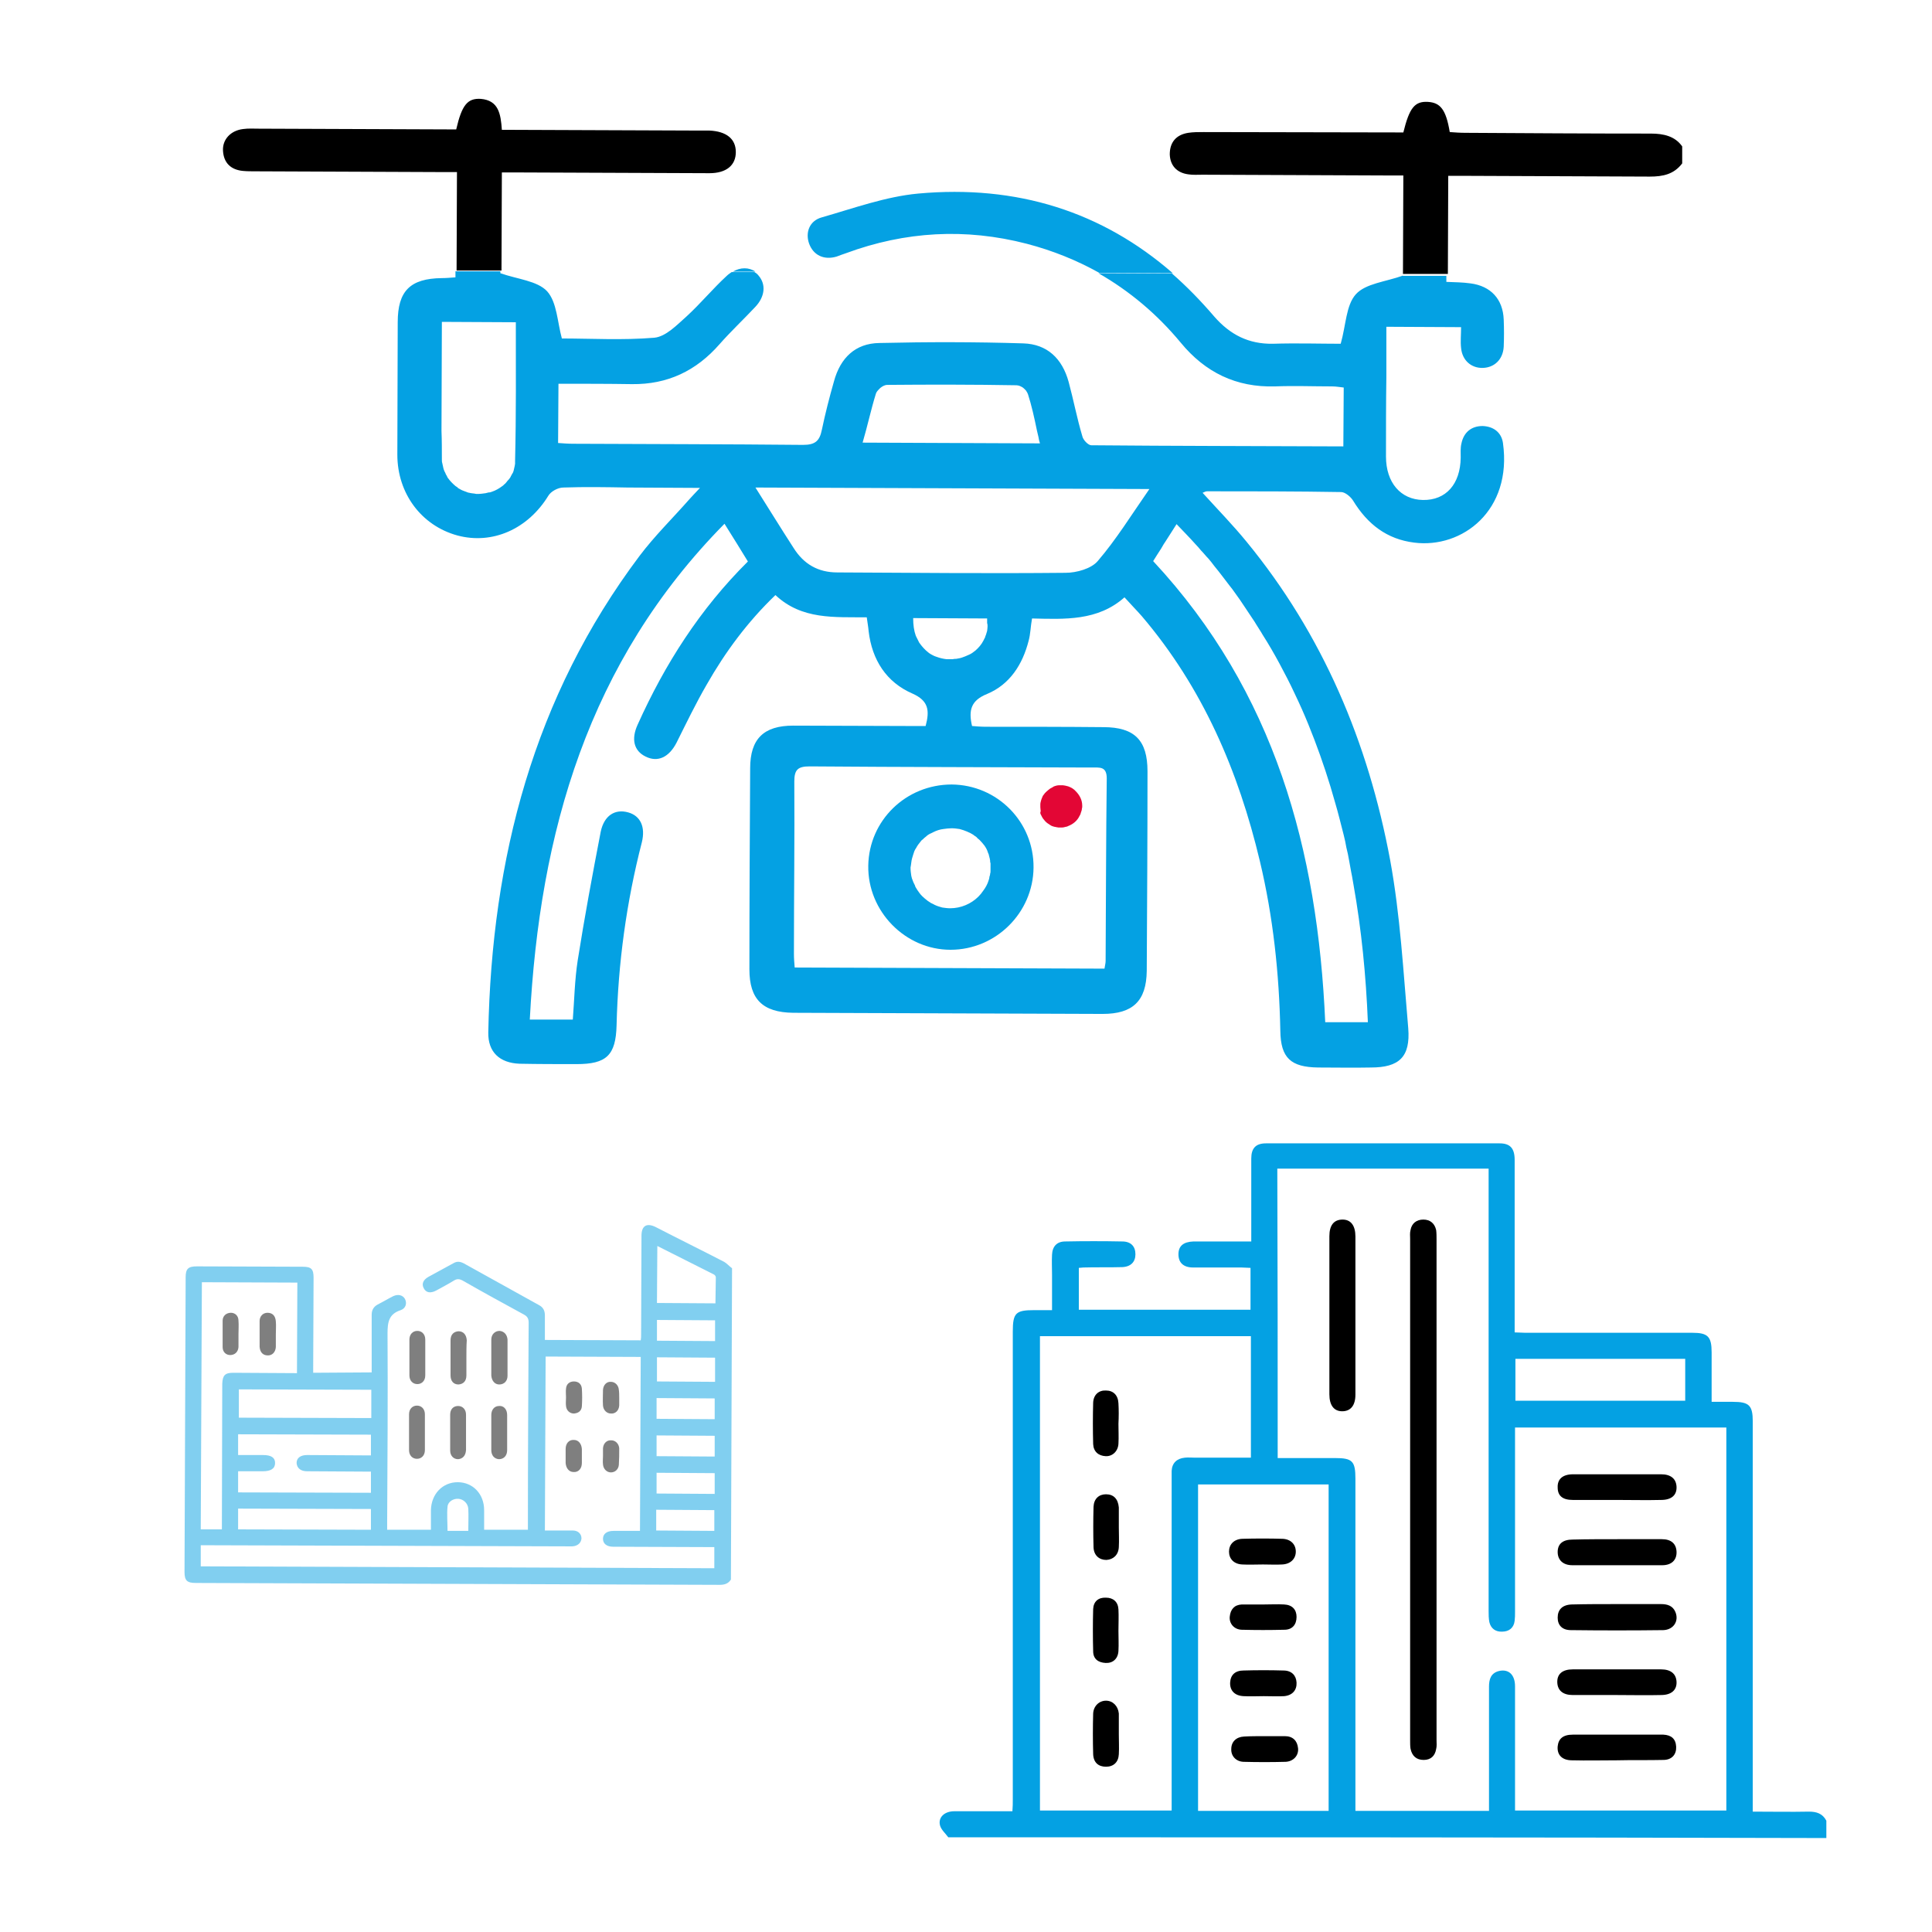 <?xml version="1.0" encoding="utf-8"?>
<!-- Generator: Adobe Illustrator 26.5.2, SVG Export Plug-In . SVG Version: 6.00 Build 0)  -->
<svg version="1.1" id="Vrstva_1" xmlns="http://www.w3.org/2000/svg" xmlns:xlink="http://www.w3.org/1999/xlink" x="0px" y="0px"
	 viewBox="0 0 512 512" style="enable-background:new 0 0 512 512;" xml:space="preserve">
<style type="text/css">
	.st0{fill:none;}
	.st1{fill:#04A1E3;}
	.st2{fill:#E30635;}
	.st3{opacity:0.5;fill:#04A1E3;}
	.st4{opacity:0.5;}
</style>
<g>
	<g>
		<path class="st0" d="M275.4,116l-0.4-1.7c-0.8-3.3-1.5-6.6-2.4-9.7c0-0.1-0.1-0.3-0.2-0.4c0,0,0,0,0,0c-0.1-0.2-0.2-0.3-0.3-0.5
			c0,0,0,0,0,0c0,0-0.1-0.1-0.1-0.1c-0.1-0.1-0.1-0.2-0.2-0.2c0-0.1-0.1-0.1-0.1-0.1c-0.2-0.2-0.4-0.3-0.6-0.5
			c-0.2-0.1-0.4-0.3-0.6-0.3c-0.3-0.2-0.6-0.2-0.9-0.2l0,0c-11.4-0.2-22.9-0.3-34.3-0.1c-0.6,0-1.2,0.3-1.8,0.8
			c-0.2,0.1-0.3,0.2-0.4,0.4c-0.4,0.4-0.7,0.8-0.8,1.2c-1.3,4.2-2.2,8.5-3.3,13.1l47,0.2C275.6,117.1,275.5,116.6,275.4,116z"/>
		<path class="st0" d="M117.1,85.2c0,9.8-0.2,19.4-0.1,28.9c0,2.5,0,5,0.1,7.5c0,0.3,0,0.6,0.1,1c0,0.3,0.1,0.6,0.2,0.9
			c0.1,0.6,0.3,1.2,0.6,1.7c0.1,0.3,0.3,0.6,0.4,0.8c0.1,0.2,0.3,0.5,0.4,0.7c0.5,0.8,1.2,1.4,1.9,2c0.2,0.2,0.4,0.3,0.6,0.4
			c0.1,0.1,0.1,0.1,0.2,0.2c0.2,0.2,0.5,0.3,0.7,0.4c0.2,0.1,0.5,0.3,0.7,0.3c0.3,0.1,0.5,0.2,0.8,0.3c0.2,0.1,0.4,0.1,0.7,0.2
			c0.2,0.1,0.4,0.1,0.5,0.1c0.3,0.1,0.5,0.1,0.8,0.1c0.3,0,0.6,0.1,0.9,0.1c0.7,0,1.4-0.1,2.1-0.2c0.3,0,0.5-0.1,0.8-0.2
			c0,0,0,0,0.1,0c0.3-0.1,0.5-0.1,0.8-0.2c0.9-0.3,1.8-0.8,2.6-1.4c0.2-0.1,0.3-0.2,0.5-0.4c0.1,0,0.1-0.1,0.2-0.2
			c0.2-0.1,0.4-0.3,0.5-0.5c0.2-0.2,0.4-0.4,0.6-0.7c0.2-0.2,0.3-0.5,0.5-0.7c0.2-0.3,0.3-0.5,0.4-0.8c0.2-0.3,0.3-0.5,0.4-0.8
			c0.2-0.4,0.3-0.9,0.3-1.3c0-0.2,0.1-0.4,0.1-0.6c0-0.3,0-0.5,0-0.8c0.3-12.2,0.2-24.4,0.2-36.9L117.1,85.2z"/>
		<path class="st0" d="M241.9,232.6c0,0.2,0.1,0.4,0.2,0.5c0.1,0.2,0.1,0.5,0.3,0.7c0.1,0.2,0.2,0.4,0.3,0.6
			c0.1,0.2,0.1,0.3,0.2,0.5c0.3,0.5,0.7,1.1,1,1.5c0.2,0.3,0.4,0.5,0.7,0.8c0.4,0.5,0.9,0.9,1.4,1.2c0.3,0.2,0.6,0.4,0.9,0.6
			c0.3,0.2,0.6,0.3,1,0.5c0.3,0.2,0.6,0.3,1,0.4c0.3,0.1,0.6,0.2,1,0.3c0.7,0.2,1.4,0.2,2.1,0.2c2.9,0.1,5.5-1.1,7.5-3.1
			c0.5-0.5,0.9-1,1.3-1.6c0.6-0.8,1-1.7,1.4-2.7c0.1-0.3,0.2-0.6,0.2-0.9c0.1-0.3,0.1-0.6,0.2-0.9c0-0.2,0.1-0.5,0.1-0.7
			c0-0.2,0-0.4,0-0.6c0-0.3,0-0.6,0-1c0-0.1,0-0.3,0-0.4c0-0.1,0-0.3-0.1-0.4c0-0.3-0.1-0.5-0.1-0.8c0,0,0,0,0-0.1
			c0-0.1,0-0.2-0.1-0.3c0-0.1-0.1-0.3-0.1-0.4c-0.1-0.3-0.2-0.6-0.3-0.9c-0.3-0.6-0.6-1.2-0.9-1.8l0,0c-0.4-0.5-0.8-1.1-1.3-1.5
			c-0.2-0.2-0.4-0.4-0.6-0.5c-0.1-0.1-0.3-0.3-0.4-0.4c-0.2-0.2-0.4-0.3-0.7-0.5c-0.2-0.2-0.5-0.3-0.7-0.4c-0.6-0.3-1.2-0.6-1.9-0.8
			c-0.3-0.1-0.7-0.2-1-0.3c-0.7-0.1-1.4-0.2-2.1-0.2c-0.8,0-1.5,0.1-2.2,0.2c-0.9,0.2-1.8,0.4-2.6,0.8c-0.2,0.1-0.4,0.2-0.6,0.3
			c-0.5,0.3-1,0.6-1.4,0.9c-0.3,0.2-0.5,0.4-0.8,0.7c-0.3,0.2-0.5,0.5-0.7,0.7c0,0,0,0,0,0c-0.4,0.5-0.8,1.1-1.1,1.6
			c-0.2,0.3-0.3,0.6-0.5,0.9c-0.1,0.3-0.3,0.6-0.3,0.9c-0.1,0.3-0.2,0.7-0.3,1c-0.2,0.7-0.2,1.4-0.2,2.1c0,0.7,0.1,1.5,0.2,2.2
			C241.7,232.1,241.8,232.3,241.9,232.6z"/>
		<path class="st0" d="M214.6,203.1c-3.1,0-4.1,0.8-4.1,4c0.1,15.2,0,30.5-0.1,45.7c0,1.2,0.1,2.4,0.2,3.6l82.1,0.3
			c0.1-0.8,0.3-1.4,0.3-2c0.1-16.1,0.1-32.2,0.3-48.4c0-3.2-1.8-2.9-3.9-2.9C264.5,203.3,239.6,203.3,214.6,203.1z M275.4,213.2
			c0-0.4,0.1-0.7,0.2-1.1c0.1-0.3,0.2-0.5,0.3-0.8c0.1-0.3,0.3-0.5,0.4-0.7c0.1-0.2,0.2-0.3,0.3-0.4c0.2-0.2,0.3-0.3,0.5-0.5
			c0.1-0.1,0.3-0.3,0.5-0.4c0.3-0.3,0.7-0.5,1.1-0.7c0.2-0.1,0.4-0.2,0.6-0.3c0.3-0.1,0.6-0.2,1-0.2c0.2,0,0.4,0,0.6,0c0,0,0,0,0,0
			c0.4,0,0.7,0,1.1,0.1c0.1,0,0.3,0.1,0.4,0.1c0.1,0,0.3,0.1,0.4,0.1c0.8,0.3,1.5,0.7,2,1.3c1,1,1.7,2.4,1.7,3.8l0,0.4
			c0,0.2,0,0.4-0.1,0.5c0,0.3-0.1,0.6-0.2,0.8c-0.1,0.3-0.2,0.7-0.4,1c-0.6,1.2-1.7,2.2-3,2.7c-0.2,0.1-0.4,0.1-0.6,0.2
			c-0.3,0.1-0.7,0.1-1.1,0.2c-0.3,0-0.6,0-0.9,0c-0.2,0-0.4,0-0.6-0.1c-0.2,0-0.4-0.1-0.5-0.1c-0.3-0.1-0.7-0.2-1-0.4
			c-0.3-0.2-0.6-0.4-0.9-0.6c-0.3-0.2-0.5-0.5-0.7-0.7c-0.2-0.2-0.4-0.5-0.6-0.8c-0.1-0.2-0.2-0.4-0.3-0.6c-0.1-0.3-0.3-0.7-0.3-1
			c-0.1-0.4-0.1-0.7-0.1-1.1C275.4,213.6,275.4,213.4,275.4,213.2z M273.9,229.9c-0.1,12-10,21.8-22,21.8c-12.1,0-22-10.1-21.8-22.3
			c0.2-12,10-21.6,22.2-21.5C264.4,208.1,274,217.8,273.9,229.9z"/>
		<path class="st0" d="M210.3,145.3c2.7,4.3,6.5,6.5,11.6,6.5c20.2,0.1,40.3,0.3,60.5,0.1c2.9,0,6.8-1.1,8.5-3.1
			c4.9-5.7,8.9-12.3,13.7-19.1l-104.4-0.4C203.8,135,207,140.1,210.3,145.3z"/>
		<path class="st0" d="M316.9,144.2c-1.6-1.8-3.2-3.6-5-5.3c-0.5,0.8-1,1.5-1.4,2.2c-0.6,0.9-1.1,1.7-1.6,2.5
			c-0.1,0.2-0.3,0.4-0.4,0.6c-0.2,0.4-0.5,0.8-0.7,1.2c-0.7,1.2-1.4,2.3-2.1,3.3c32.3,34.6,43.5,76.6,45.6,122.2l11.3,0
			c-0.6-12.4-1.8-24.6-3.8-36.4c-0.1-0.8-0.3-1.5-0.4-2.3c0-0.3-0.1-0.7-0.2-1c-0.2-1.1-0.4-2.2-0.6-3.3c-0.2-1.1-0.4-2.2-0.7-3.3
			c-0.2-1.1-0.5-2.2-0.7-3.3c-0.3-1.4-0.7-2.9-1.1-4.3c-0.7-2.9-1.5-5.7-2.4-8.5c-1.7-5.6-3.7-11.2-5.9-16.6
			c-1.1-2.7-2.3-5.4-3.6-8.1c-1.3-2.7-2.6-5.3-4-7.9c-1.4-2.6-2.9-5.2-4.5-7.7c-0.6-1-1.2-2-1.8-2.9c-0.1-0.2-0.2-0.3-0.3-0.5
			c-0.9-1.4-1.8-2.8-2.8-4.2c-0.8-1.2-1.7-2.4-2.5-3.6c-0.4-0.5-0.7-1-1.2-1.6c-1.3-1.8-2.7-3.6-4.2-5.4c-0.5-0.6-1-1.2-1.5-1.9
			c-0.6-0.8-1.3-1.5-1.9-2.3C317.9,145.3,317.4,144.7,316.9,144.2z"/>
		<path class="st0" d="M261.8,163.5l-19.6-0.1c0,1.7,0.2,3.3,0.7,4.7c0.2,0.7,0.5,1.3,0.9,1.8c0.6,1.1,1.4,2,2.4,2.6
			c0.1,0.1,0.3,0.2,0.4,0.3c0.3,0.2,0.7,0.4,1.1,0.6c0.3,0.1,0.5,0.2,0.8,0.3c0.8,0.3,1.7,0.5,2.6,0.6c0.5,0,1,0,1.6,0
			c0.3,0,0.6,0,0.9-0.1c0.6-0.1,1.2-0.2,1.7-0.4c0.3-0.1,0.5-0.2,0.8-0.3c0.3-0.1,0.6-0.3,0.9-0.4c0.3-0.1,0.6-0.3,0.9-0.5
			c0.3-0.2,0.5-0.4,0.8-0.6c0.9-0.7,1.6-1.6,2.1-2.6c0.1-0.2,0.2-0.4,0.3-0.6c0.1-0.2,0.2-0.3,0.2-0.5c0.1-0.2,0.1-0.3,0.2-0.5
			c0.1-0.3,0.2-0.6,0.3-1c0.2-0.8,0.3-1.6,0.3-2.4c0-0.2,0-0.4,0-0.6C261.8,163.9,261.8,163.7,261.8,163.5z"/>
		<path class="st1" d="M243.3,51.3c-8.6,0.8-17.1,3.9-25.5,6.3c-3.3,0.9-4.4,4-3.4,6.9c1.1,3.1,3.9,4.5,7.3,3.5
			c0.8-0.3,1.6-0.6,2.5-0.9c15.7-5.8,31.7-6.7,47.9-2.5c6.9,1.8,13.3,4.4,19.2,7.7l19.5,0.1C292.1,56.1,269.5,48.9,243.3,51.3z"/>
		<path class="st1" d="M194.2,72l6,0C198.5,70.8,196.2,70.8,194.2,72z"/>
		<path d="M133,45.7l4.7,0c16.8,0.1,33.5,0.1,50.3,0.2c4.5,0,7-2.1,7-5.6c0-3.5-2.5-5.5-7-5.7c-1,0-2,0-3,0l-52-0.2
			c-0.3-4.3-0.9-7.8-5.6-8.2c-3.5-0.2-5,1.6-6.5,8.1l-52.3-0.2c-1.4,0-2.8-0.1-4.2,0.1c-3.3,0.4-5.5,2.8-5.3,5.8
			c0.2,3.2,2.1,5,5.3,5.3c1.1,0.1,2.3,0.1,3.4,0.1c16.3,0.1,32.5,0.1,48.7,0.2l4.6,0L121,71.7l11.9,0L133,45.7z"/>
		<path d="M437.5,35.4c-16.4,0-32.7-0.1-49.1-0.2c-1.4,0-2.9-0.1-4.2-0.2c-1-6-2.5-7.8-5.8-8c-3.5-0.2-4.9,1.6-6.5,8.1L319,35
			c-1.4,0-2.8,0-4.1,0.2c-3.2,0.5-4.9,2.5-4.9,5.7c0.1,3,1.9,4.9,4.9,5.3c1.2,0.2,2.5,0.1,3.8,0.1c16.2,0.1,32.5,0.1,48.7,0.2l4.5,0
			l-0.1,26.1l11.9,0l0.1-26l4.7,0c16.2,0.1,32.5,0.1,48.7,0.2c3.5,0,6.4-0.6,8.6-3.5l0-4.5C443.9,36.1,440.9,35.4,437.5,35.4z"/>
		<path class="st1" d="M371.9,73c-4.7,1.7-10,2.1-12.6,5c-2.6,2.9-2.6,8.2-4,13.1c-5.4,0-11.7-0.2-18,0c-6.4,0.1-11.3-2.4-15.5-7.2
			c-3.6-4.2-7.3-8-11.2-11.4l-19.5-0.1c8.2,4.7,15.5,10.8,21.8,18.4c6.5,7.9,14.7,11.9,25,11.6c5-0.2,10.1,0,15.1,0
			c1.1,0,2.1,0.2,3.1,0.3l-0.1,15.6c-22.4-0.1-44.6-0.1-66.8-0.3c-0.8,0-2.2-1.4-2.4-2.5c-1.4-4.7-2.3-9.5-3.6-14.3
			c-1.7-6.2-5.7-10-12-10.2c-12.7-0.4-25.4-0.4-38.2-0.1c-6.3,0.1-10.3,3.9-12,10.2c-1.2,4.2-2.3,8.5-3.2,12.8c-0.6,3-1.8,4-5,4
			c-20.3-0.2-40.6-0.2-60.9-0.3c-1.3,0-2.6-0.1-4-0.2l0.1-15.7c6.6,0,13.1,0,19.5,0.1c9.4,0.1,17-3.5,23.2-10.6
			c3-3.4,6.3-6.5,9.4-9.8c2.6-2.7,3-6,0.9-8.4c-0.3-0.4-0.7-0.7-1.1-0.9l-6,0c-0.4,0.3-0.9,0.6-1.3,1c-3.7,3.4-6.9,7.3-10.6,10.7
			c-2.6,2.3-5.5,5.4-8.6,5.7c-8.4,0.7-16.9,0.2-24.5,0.2c-1.2-4.4-1.3-9.6-3.9-12.5c-2.6-2.8-7.9-3.2-12.4-4.8l0-0.5l-11.9,0l0,1.6
			c-1.4,0.1-2.5,0.2-3.6,0.2c-8.4,0.1-11.7,3.4-11.7,11.7c0,11.7-0.1,23.4-0.1,35.1c0,10.3,6.4,18.8,15.9,21.4
			c9.3,2.5,18.7-1.7,24.1-10.5c0.7-1.2,2.6-2.2,4-2.2c5.7-0.2,11.3-0.1,17,0l19.2,0.1c-1.3,1.4-2.1,2.2-2.8,3
			c-4.4,5-9.2,9.7-13.2,15c-28.1,37.4-39.2,80.2-40.1,126.3c-0.1,5.2,3,8.1,8.3,8.3c5,0.1,10.1,0.1,15.1,0.1
			c7.9,0,10.4-2.3,10.6-10.3c0.4-16.4,2.6-32.6,6.7-48.5c1-4.1-0.4-7-3.6-7.9c-3.5-1-6.4,0.8-7.3,5.1c-2.2,11.4-4.3,22.7-6.1,34.1
			c-0.8,5.2-0.9,10.5-1.3,15.7l-11.4,0c2.6-49.7,15.5-94.8,51.6-131.4c2.4,3.8,4.3,6.9,6.2,10c-12.7,12.6-22,27.2-29.2,43.2
			c-1.8,3.9-1,7,2.1,8.5c3.2,1.6,6.2,0.2,8.2-3.7c2.6-5.2,5.1-10.4,8-15.4c4.9-8.6,10.8-16.6,18.2-23.7c7,6.6,15.7,5.8,24.2,5.9
			c0.2,1.5,0.4,2.5,0.5,3.7c0.9,7.6,4.7,13.5,11.6,16.5c4.3,1.9,4.6,4.5,3.5,8.6l-4.1,0c-10.3,0-20.7-0.1-31-0.1
			c-7.8,0-11.4,3.5-11.4,11.3c-0.1,17.8-0.2,35.5-0.2,53.3c0,7.9,3.5,11.4,11.6,11.5l82,0.3c8,0,11.6-3.4,11.7-11.4
			c0.1-17.7,0.2-35.3,0.2-52.9c0-8.2-3.4-11.7-11.7-11.7c-10.3-0.1-20.7-0.1-31-0.1c-1.3,0-2.7-0.1-3.8-0.2c-1-4.3-0.2-6.8,4-8.5
			c6-2.5,9.4-7.8,11-14.1c0.5-1.8,0.5-3.7,0.9-5.9c8.7,0.2,17.4,0.7,24.5-5.6c1.7,1.9,3.2,3.4,4.6,5c16.1,18.9,25.6,41,31.3,65
			c3.5,14.7,5.1,29.7,5.4,44.9c0.1,7.2,2.8,9.6,10,9.7c4.7,0,9.3,0.1,14,0c7.5,0,10.5-2.8,9.9-10.4c-1.3-14.9-2.1-29.9-4.8-44.6
			c-5.8-31.1-17.8-59.7-38.1-84.4c-3.6-4.4-7.7-8.6-11.6-12.9c0.5-0.2,0.8-0.4,1.2-0.4c11.8,0,23.7,0,35.5,0.2
			c1.1,0,2.6,1.3,3.2,2.3c3.8,6.2,8.9,10.2,16.2,11.1c12.7,1.6,26-8.5,23.5-26.4c-0.4-2.8-2.5-4.4-5.4-4.5c-3,0-5,1.7-5.6,4.6
			c-0.3,1.2-0.2,2.5-0.2,3.8c-0.1,7-3.9,11.3-10,11.2c-5.9-0.1-9.8-4.6-9.8-11.5c0-7.1,0-14.1,0.1-21.2l0-13.2l19.8,0.1
			c0,2-0.2,3.8,0,5.5c0.3,3.3,2.7,5.4,5.8,5.3c3-0.1,5.3-2.2,5.5-5.6c0.1-2.4,0.1-4.8,0-7.2c-0.2-5.4-3.4-8.9-8.8-9.6
			c-2.1-0.3-4.2-0.3-6.4-0.4l0-1.6l-11.9,0L371.9,73z M136.5,122.1c0,0.3,0,0.5,0,0.8c0,0.2-0.1,0.4-0.1,0.6
			c-0.1,0.5-0.2,0.9-0.3,1.3c-0.1,0.3-0.2,0.6-0.4,0.8c-0.1,0.3-0.3,0.5-0.4,0.8c-0.2,0.3-0.3,0.5-0.5,0.7c-0.2,0.2-0.4,0.4-0.6,0.7
			c-0.2,0.2-0.3,0.4-0.5,0.5c-0.1,0.1-0.1,0.1-0.2,0.2c-0.1,0.1-0.3,0.3-0.5,0.4c-0.8,0.6-1.7,1.1-2.6,1.4c-0.3,0.1-0.5,0.2-0.8,0.2
			c0,0,0,0-0.1,0c-0.3,0.1-0.5,0.1-0.8,0.2c-0.7,0.1-1.4,0.2-2.1,0.2c-0.3,0-0.6,0-0.9-0.1c-0.3,0-0.6-0.1-0.8-0.1
			c-0.2,0-0.4-0.1-0.5-0.1c-0.2,0-0.5-0.1-0.7-0.2c-0.3-0.1-0.5-0.2-0.8-0.3c-0.3-0.1-0.5-0.2-0.7-0.3c-0.2-0.1-0.5-0.3-0.7-0.4
			c-0.1,0-0.2-0.1-0.2-0.2c-0.2-0.1-0.4-0.3-0.6-0.4c-0.7-0.6-1.4-1.3-1.9-2c-0.2-0.2-0.3-0.5-0.4-0.7c-0.2-0.3-0.3-0.5-0.4-0.8
			c-0.3-0.5-0.5-1.1-0.6-1.7c-0.1-0.3-0.1-0.6-0.2-0.9c-0.1-0.3-0.1-0.6-0.1-1c0-2.5,0-5-0.1-7.5c0-9.6,0.1-19.2,0.1-28.9l19.6,0.1
			C136.7,97.7,136.8,109.9,136.5,122.1z M232.1,104.4c0.1-0.4,0.4-0.8,0.8-1.2c0.1-0.1,0.3-0.3,0.4-0.4c0.6-0.5,1.3-0.8,1.8-0.8
			c11.4-0.1,22.9-0.1,34.3,0.1l0,0c0.3,0,0.6,0.1,0.9,0.2c0.2,0.1,0.4,0.2,0.6,0.3c0.2,0.1,0.4,0.3,0.6,0.5c0.1,0,0.1,0.1,0.1,0.1
			c0.1,0.1,0.2,0.2,0.2,0.2c0,0,0.1,0.1,0.1,0.1c0,0,0,0,0,0c0.1,0.2,0.2,0.3,0.3,0.5c0,0,0,0,0,0c0.1,0.1,0.1,0.3,0.2,0.4
			c1,3.1,1.7,6.3,2.4,9.7l0.4,1.7c0.1,0.6,0.2,1.1,0.4,1.7l-47-0.2C229.9,112.9,230.8,108.6,232.1,104.4z M289.4,203.4
			c2.1,0,3.9-0.3,3.9,2.9c-0.2,16.1-0.2,32.2-0.3,48.4c0,0.6-0.2,1.2-0.3,2l-82.1-0.3c-0.1-1.2-0.2-2.4-0.2-3.6
			c0-15.2,0.2-30.5,0.1-45.7c0-3.2,1-4,4.1-4C239.6,203.3,264.5,203.3,289.4,203.4z M261.6,167.2c-0.1,0.3-0.2,0.7-0.3,1
			c-0.1,0.2-0.1,0.3-0.2,0.5c0,0.2-0.1,0.3-0.2,0.5c-0.1,0.2-0.2,0.4-0.3,0.6c-0.5,1-1.3,1.9-2.1,2.6c-0.3,0.2-0.5,0.4-0.8,0.6
			c-0.3,0.2-0.6,0.4-0.9,0.5c-0.3,0.1-0.6,0.3-0.9,0.4c-0.3,0.1-0.5,0.2-0.8,0.3c-0.5,0.2-1.1,0.3-1.7,0.4c-0.3,0-0.6,0-0.9,0.1
			c-0.6,0-1.1,0-1.6,0c-0.9-0.1-1.8-0.3-2.6-0.6c-0.3-0.1-0.6-0.2-0.8-0.3c-0.4-0.2-0.8-0.4-1.1-0.6c-0.1-0.1-0.3-0.2-0.4-0.3
			c-0.9-0.7-1.7-1.6-2.4-2.6c-0.3-0.6-0.6-1.2-0.9-1.8c-0.5-1.4-0.7-2.9-0.7-4.7l19.6,0.1c0,0.2,0,0.4,0,0.6c0,0.2,0,0.4,0,0.6
			C261.8,165.6,261.7,166.4,261.6,167.2z M290.9,148.7c-1.7,2-5.6,3.1-8.5,3.1c-20.2,0.2-40.3,0-60.5-0.1c-5.1,0-8.9-2.2-11.6-6.5
			c-3.3-5.1-6.5-10.3-10.1-16l104.4,0.4C299.8,136.5,295.8,143,290.9,148.7z M320.3,148.1c0.5,0.6,1,1.2,1.5,1.9
			c1.5,1.8,2.8,3.6,4.2,5.4c0.4,0.5,0.8,1,1.2,1.6c0.9,1.2,1.7,2.4,2.5,3.6c0.9,1.4,1.9,2.8,2.8,4.2c0.1,0.2,0.2,0.3,0.3,0.5
			c0.6,1,1.3,2,1.8,2.9c1.6,2.5,3.1,5.1,4.5,7.7c1.4,2.6,2.8,5.3,4,7.9c1.3,2.7,2.5,5.4,3.6,8.1c2.2,5.4,4.2,11,5.9,16.6
			c0.8,2.8,1.7,5.7,2.4,8.5c0.4,1.4,0.7,2.9,1.1,4.3c0.3,1.1,0.5,2.2,0.7,3.3c0.3,1.1,0.5,2.2,0.7,3.3c0.2,1.1,0.4,2.2,0.6,3.3
			c0.1,0.3,0.1,0.7,0.2,1c0.1,0.8,0.3,1.5,0.4,2.3c2.1,11.8,3.3,24,3.8,36.4l-11.3,0c-2-45.5-13.3-87.5-45.6-122.2
			c0.6-1,1.4-2.2,2.1-3.3c0.2-0.4,0.5-0.8,0.7-1.2c0.1-0.2,0.3-0.4,0.4-0.6c0.5-0.8,1-1.6,1.6-2.5c0.4-0.6,0.9-1.4,1.4-2.2
			c1.7,1.8,3.4,3.5,5,5.3c0.5,0.5,1,1.1,1.5,1.7C319,146.6,319.6,147.4,320.3,148.1z"/>
		<path class="st1" d="M230.1,229.4c-0.2,12.1,9.8,22.3,21.8,22.3c12,0,21.9-9.8,22-21.8c0.1-12.1-9.6-21.9-21.7-22
			C240.1,207.9,230.3,217.4,230.1,229.4z M241.7,227.5c0.1-0.3,0.2-0.7,0.3-1c0.1-0.3,0.2-0.6,0.3-0.9c0.1-0.3,0.3-0.6,0.5-0.9
			c0.3-0.6,0.7-1.1,1.1-1.6c0,0,0,0,0,0c0.2-0.3,0.4-0.5,0.7-0.7c0.2-0.2,0.5-0.5,0.8-0.7c0.4-0.4,0.9-0.7,1.4-0.9
			c0.2-0.1,0.4-0.2,0.6-0.3c0.8-0.4,1.7-0.7,2.6-0.8c0.7-0.1,1.5-0.2,2.2-0.2c0.7,0,1.4,0.1,2.1,0.2c0.3,0.1,0.7,0.2,1,0.3
			c0.6,0.2,1.3,0.5,1.9,0.8c0.2,0.1,0.5,0.3,0.7,0.4c0.2,0.2,0.4,0.3,0.7,0.5c0.1,0.1,0.3,0.2,0.4,0.4c0.2,0.2,0.4,0.3,0.6,0.5
			c0.5,0.5,0.9,1,1.3,1.5l0,0c0.4,0.6,0.7,1.1,0.9,1.8c0.1,0.3,0.3,0.6,0.3,0.9c0,0.1,0.1,0.2,0.1,0.4c0,0.1,0.1,0.2,0.1,0.3
			c0,0,0,0,0,0.1c0.1,0.3,0.1,0.5,0.1,0.8c0,0.1,0.1,0.3,0.1,0.4c0,0.1,0,0.3,0,0.4c0,0.3,0,0.6,0,1c0,0.2,0,0.4,0,0.6
			c0,0.2,0,0.5-0.1,0.7c0,0.3-0.1,0.6-0.2,0.9c0,0.3-0.1,0.6-0.2,0.9c-0.3,1-0.8,1.9-1.4,2.7c-0.4,0.6-0.8,1.1-1.3,1.6
			c-1.9,1.9-4.6,3.1-7.5,3.1c-0.7,0-1.4-0.1-2.1-0.2c-0.3-0.1-0.7-0.2-1-0.3c-0.3-0.1-0.6-0.2-1-0.4c-0.3-0.2-0.6-0.3-1-0.5
			c-0.3-0.2-0.6-0.4-0.9-0.6c-0.5-0.4-1-0.8-1.4-1.2c-0.2-0.2-0.5-0.5-0.7-0.8c-0.4-0.5-0.7-1-1-1.5c-0.1-0.2-0.2-0.3-0.2-0.5
			c-0.1-0.2-0.2-0.4-0.3-0.6c-0.1-0.2-0.2-0.4-0.3-0.7c-0.1-0.2-0.1-0.4-0.2-0.5c-0.1-0.3-0.1-0.5-0.2-0.8c-0.1-0.7-0.2-1.4-0.2-2.2
			C241.5,228.9,241.5,228.2,241.7,227.5z"/>
		<path class="st2" d="M275.9,216c0.1,0.2,0.2,0.4,0.3,0.6c0.2,0.3,0.3,0.5,0.6,0.8c0.2,0.3,0.5,0.5,0.7,0.7
			c0.3,0.2,0.6,0.4,0.9,0.6c0.3,0.2,0.6,0.3,1,0.4c0.2,0,0.4,0.1,0.5,0.1c0.2,0,0.4,0.1,0.6,0.1c0.3,0,0.6,0,0.9,0
			c0.4,0,0.7-0.1,1.1-0.2c0.2,0,0.4-0.1,0.6-0.2c1.3-0.5,2.4-1.4,3-2.7c0.2-0.3,0.3-0.6,0.4-1c0.1-0.3,0.2-0.5,0.2-0.8
			c0-0.2,0.1-0.3,0.1-0.5l0-0.4c0-1.5-0.7-2.8-1.7-3.8c-0.5-0.6-1.2-1-2-1.3c-0.1,0-0.3-0.1-0.4-0.1c-0.1,0-0.3-0.1-0.4-0.1
			c-0.4-0.1-0.7-0.1-1.1-0.1c0,0,0,0,0,0c-0.2,0-0.4,0-0.6,0c-0.3,0-0.7,0.1-1,0.2c-0.2,0.1-0.4,0.1-0.6,0.3
			c-0.4,0.2-0.8,0.4-1.1,0.7c-0.2,0.1-0.3,0.3-0.5,0.4c-0.2,0.2-0.3,0.3-0.5,0.5c-0.1,0.1-0.2,0.3-0.3,0.4c-0.2,0.2-0.3,0.4-0.4,0.7
			c-0.1,0.2-0.2,0.5-0.3,0.8c-0.1,0.4-0.2,0.7-0.2,1.1c0,0.2,0,0.5,0,0.7c0,0.4,0.1,0.8,0.1,1.1C275.6,215.3,275.7,215.7,275.9,216z
			"/>
	</g>
	<path class="st3" d="M191.9,334.4c-6-3.1-12.1-6.1-18.1-9.2c-2.4-1.2-3.8-0.4-3.8,2.3l-0.1,26.2c0,0.5,0,1-0.1,1.5l-25.4-0.1
		c0-2.2,0-4.4,0-6.5c0-1.2-0.4-2.1-1.5-2.7c-6.7-3.7-13.3-7.4-20-11.1c-1-0.5-1.8-0.6-2.8,0c-2.2,1.2-4.4,2.4-6.6,3.6
		c-1.4,0.8-1.8,1.9-1.2,3c0.6,1.2,1.8,1.4,3.3,0.6c1.6-0.9,3.2-1.7,4.8-2.7c0.7-0.4,1.3-0.4,2.1,0c5.4,3.1,10.9,6.1,16.4,9.1
		c0.9,0.5,1.2,1.1,1.2,2.1c-0.1,17.8-0.2,35.6-0.2,53.4l0,1.5l-11.6,0c0-1.8,0-3.5,0-5.2c0-4.3-3-7.4-7-7.4c-4,0-7,3.1-7.1,7.4
		c0,1.7,0,3.5,0,5.2l-11.6,0l0-1.8c0.1-16.8,0.2-33.6,0.1-50.3c0-3,0.4-5.1,3.5-6.1c1.4-0.5,1.7-1.9,1.1-3c-0.6-1-1.8-1.3-3.1-0.7
		c-1.4,0.7-2.7,1.5-4.1,2.2c-1.1,0.6-1.6,1.5-1.6,2.7c0,4.6,0,9.2,0,13.8l0,1.5L83,363.8l0-1.6c0-7.9,0.1-15.7,0.1-23.6
		c0-2.3-0.6-2.9-2.9-2.9c-9.3,0-18.7-0.1-28-0.1c-2.3,0-3,0.6-3,2.9l-0.3,78.1c0,2.3,0.7,2.9,3,2.9c46.3,0.2,92.5,0.3,138.8,0.5
		c1.3,0,2.3-0.3,3-1.4l0.3-82.5C193.2,335.5,192.6,334.8,191.9,334.4z M174.1,359.7l15.4,0.1l0,6.4l-15.4-0.1L174.1,359.7z
		 M174.1,355.3l0-5.5l15.4,0.1l0,5.5L174.1,355.3z M189.4,370.6l0,5.5L174,376l0-5.5L189.4,370.6z M118.6,399.3
		c0.1-1.4,1.6-2.2,2.9-2.1c1.3,0.1,2.5,1.2,2.6,2.6c0.1,1.9,0,3.8,0,5.9l-5.5,0C118.6,403.4,118.4,401.3,118.6,399.3z M81.4,389.9
		l16.9,0.1l0,5.6l-35.2-0.1l0-5.6l6.5,0c2.2,0,3.3-0.7,3.3-2.2c0-1.4-1-2.1-3.2-2.1l-6.6,0l0-5.5l35.2,0.1l0,5.5l-16.9-0.1
		c-1.8,0-2.8,0.8-2.8,2.1C78.7,389.1,79.7,389.9,81.4,389.9z M63.1,399.8l35.2,0.1l0,5.5l-35.2-0.1L63.1,399.8z M98.4,368.3l0,7.5
		l-35.1-0.1l0-7.5L98.4,368.3z M53.5,339.8l25.3,0.1l-0.1,24l-16.9-0.1c-2.2,0-2.8,0.7-2.9,2.9l-0.1,38.6l-5.6,0L53.5,339.8z
		 M189.3,415.6l-136.1-0.5l0-5.6l97.2,0.3c0.4,0,0.8,0,1.3,0c1.4-0.1,2.3-0.9,2.4-2.1c0-1.2-0.9-2.1-2.3-2.1c-2.4,0-4.9,0-7.4,0
		l0.2-46.1l25.2,0.1l-0.2,46.1c-2.3,0-4.7,0-7,0c-1.8,0-2.8,0.8-2.8,2.1c0,1.3,1,2.1,2.7,2.1c8.9,0,17.8,0.1,26.8,0.1L189.3,415.6z
		 M189.3,405.7l-15.4-0.1l0-5.5l15.4,0.1L189.3,405.7z M189.4,395.9l-15.4-0.1l0-5.5l15.4,0.1L189.4,395.9z M189.4,386l-15.4-0.1
		l0-5.5l15.4,0.1L189.4,386z M189.6,345.4l-15.5-0.1l0.1-15.1c5.1,2.6,10,5,14.9,7.5c0.3,0.1,0.6,0.5,0.6,0.8
		C189.7,340.8,189.6,343.1,189.6,345.4z"/>
	<path class="st4" d="M123.6,359.8c0,1.6,0,3.1,0,4.7c0,1.5-0.8,2.3-2.1,2.4c-1.3,0-2.1-0.9-2.1-2.4c0-3.1,0-6.2,0-9.3
		c0-1.5,0.8-2.3,2.1-2.4c1.3,0,2.1,0.9,2.2,2.4C123.6,356.7,123.6,358.3,123.6,359.8z"/>
	<path class="st4" d="M123.5,379.6c0,1.6,0,3.1,0,4.7c-0.1,1.5-0.9,2.3-2.1,2.4c-1.2,0-2.1-0.9-2.1-2.3c0-3.2,0-6.3,0-9.5
		c0-1.5,0.9-2.3,2.1-2.3c1.2,0,2.1,0.9,2.1,2.3C123.5,376.4,123.5,378,123.5,379.6z"/>
	<path class="st4" d="M112.7,359.8c0,1.6,0,3.1,0,4.7c0,1.4-0.9,2.3-2.1,2.3c-1.2,0-2.1-0.9-2.1-2.3c0-3.2,0-6.3,0-9.5
		c0-1.4,0.9-2.3,2.1-2.3c1.2,0,2.1,0.9,2.1,2.3C112.7,356.6,112.7,358.2,112.7,359.8z"/>
	<path class="st4" d="M112.6,384.3c0,1.4-0.9,2.3-2.1,2.3c-1.2,0-2.1-0.9-2.1-2.3c0-3.2,0-6.3,0-9.5c0-1.4,0.9-2.3,2.1-2.3
		c1.2,0,2.1,0.9,2.1,2.3c0,1.6,0,3.2,0,4.8C112.6,381.2,112.6,382.7,112.6,384.3z"/>
	<path class="st4" d="M134.4,375c0,3.1,0,6.2,0,9.3c0,1.5-0.9,2.4-2.2,2.4c-1.2-0.1-2-1-2-2.4c0-1.5,0-3.1,0-4.6c0-1.6,0-3.1,0-4.7
		c0-1.4,0.8-2.4,2.1-2.4C133.5,372.5,134.4,373.5,134.4,375z"/>
	<path class="st4" d="M134.5,355c0,3.2,0,6.4,0,9.6c0,1.4-0.9,2.3-2.2,2.3c-1.2,0-2-1-2.1-2.4c0-1.6,0-3.2,0-4.8c0-1.6,0-3.1,0-4.7
		c0-1.4,1-2.3,2.2-2.3C133.6,352.8,134.4,353.7,134.5,355z"/>
	<path class="st4" d="M154.2,372.7c-0.1,1.2-0.9,1.8-2.1,1.9c-1.1,0-2-0.8-2.1-2c-0.1-0.7,0-1.5,0-2.3c0,0,0,0,0,0
		c0-0.8-0.1-1.5,0-2.3c0.1-1.2,0.9-1.9,2.1-1.9c1.2,0,2,0.7,2.1,1.9C154.3,369.6,154.3,371.1,154.2,372.7z"/>
	<path class="st4" d="M164.1,370.5c0,0.7,0,1.3,0,2c-0.1,1.3-1,2.2-2.2,2.1c-1.1,0-2-0.9-2.1-2.1c-0.1-1.4,0-2.8,0-4.2
		c0.1-1.3,1-2.2,2.1-2.1c1.1,0,2,0.9,2.1,2.1C164.1,369,164.1,369.8,164.1,370.5z"/>
	<path class="st4" d="M154.2,386c0,0.6,0,1.1,0,1.7c0,1.5-0.9,2.5-2.2,2.4c-1.2,0-2-1-2.1-2.4c0-1.2,0-2.4,0-3.7
		c0-1.5,0.9-2.5,2.2-2.4c1.2,0,2,1,2.1,2.4C154.2,384.7,154.2,385.4,154.2,386z"/>
	<path class="st4" d="M164,388.2c-0.1,1.2-1,2-2.1,2c-1.1,0-2-0.9-2.1-2.1c-0.1-0.8,0-1.5,0-2.3c0-0.7,0-1.3,0-2
		c0.1-1.3,1-2.2,2.2-2.1c1.1,0,2,0.9,2.1,2.1C164.1,385.3,164.1,386.7,164,388.2z"/>
	<path class="st4" d="M73.1,353.6c0,1.1,0,2.3,0,3.4c-0.1,1.3-0.9,2.2-2.1,2.2c-1.3,0-2.1-0.8-2.2-2.3c0-2.3,0-4.5,0-6.8
		c0-1.3,0.9-2.2,2.1-2.2c1.3,0,2.1,0.8,2.2,2.3C73.2,351.3,73.1,352.4,73.1,353.6z"/>
	<path class="st4" d="M63.2,353.6c0,1.1,0,2.3,0,3.4c-0.1,1.3-1,2.1-2.2,2.1c-1.1,0-2-0.8-2-2.1c0-2.3,0-4.7,0-7
		c0-1.3,1-2.1,2.2-2.1c1.1,0,2,0.8,2,2.1C63.3,351.2,63.2,352.4,63.2,353.6z"/>
	<g id="B8uAn7.tif">
		<g>
			<path class="st1" d="M251.3,486.9c-0.8-1.1-1.9-2-2.2-3.2c-0.5-2.1,1.2-3.7,3.8-3.7c5,0,10.1,0,15.4,0c0.1-1.2,0.1-2.2,0.1-3.2
				c0-41.3,0-82.6,0-123.9c0-5,0.8-5.7,5.7-5.7c1.4,0,2.9,0,4.7,0c0-3.2,0-6.3,0-9.4c0-1.8-0.1-3.5,0-5.3c0.1-2.2,1.3-3.5,3.5-3.5
				c5-0.1,10.1-0.1,15.1,0c2.3,0,3.5,1.3,3.5,3.4c0,2-1.2,3.3-3.5,3.4c-3.4,0.1-6.9,0-10.3,0.1c-0.4,0-0.7,0.1-1.2,0.1
				c0,3.7,0,7.3,0,11.1c15.2,0,30.3,0,45.5,0c0-3.7,0-7.3,0-11.1c-0.8,0-1.6-0.1-2.4-0.1c-4.3,0-8.6,0-12.8,0
				c-2.6,0-3.9-1.3-3.9-3.5c0-2.2,1.3-3.3,4-3.4c4.2,0,8.4,0,12.6,0c0.8,0,1.6,0,2.7,0c0-1.1,0-1.9,0-2.7c0-6.4,0-12.8,0-19.3
				c0-2.7,1.2-4,3.9-4c20.6,0,41.3,0,61.9,0c2.8,0,4,1.3,4,4.4c0,14.2,0,28.4,0,42.7c0,0.9,0,1.8,0,3c1,0,1.9,0.1,2.8,0.1
				c14.8,0,29.5,0,44.3,0c4.1,0,5.1,1,5.1,5.2c0,4.3,0,8.5,0,13.1c2,0,3.8,0,5.6,0c4.3,0,5.3,0.9,5.3,5.2c0,25.5,0,50.9,0,76.4
				c0,8.1,0,16.2,0,24.3c0,0.8,0,1.6,0,2.7c5.1,0,10,0.1,14.9,0c2,0,3.6,0.5,4.6,2.4c0,1.5,0,3.1,0,4.6
				C406.4,486.9,328.9,486.9,251.3,486.9z M338.6,386.4c5.1,0,10.2,0,15.2,0c4.6,0,5.4,0.8,5.4,5.5c0,28.5,0,56.9,0,85.4
				c0,0.9,0,1.8,0,2.6c12,0,23.6,0,35.4,0c0-3.3,0-6.5,0-9.7c0-7.7,0-15.4,0-23.2c0-2,0.5-3.7,2.8-4.2c2.5-0.5,4.1,1.1,4.1,4.1
				c0,10.2,0,20.3,0,30.5c0,0.8,0,1.6,0,2.4c18.9,0,37.4,0,56,0c0-33.9,0-67.7,0-101.5c-18.7,0-37.3,0-56,0c0,1,0,1.9,0,2.8
				c0,15.4,0,30.7,0,46.1c0,0.8,0,1.5-0.1,2.3c-0.2,1.9-1.5,2.9-3.3,2.9c-1.7,0.1-3-0.8-3.4-2.5c-0.2-1-0.2-2-0.2-3
				c0-38.1,0-76.2,0-114.3c0-1,0-1.9,0-2.9c-18.9,0-37.4,0-56,0C338.6,335.4,338.6,360.8,338.6,386.4z M275.6,354.1
				c0,42,0,83.8,0,125.7c11.7,0,23.2,0,34.9,0c0-1,0-1.9,0-2.8c0-28.4,0-56.7,0-85.1c0-0.7,0-1.4,0-2.1c0.1-2.1,1.4-3.3,3.5-3.5
				c0.9-0.1,1.8,0,2.8,0c4.9,0,9.7,0,14.7,0c0-10.9,0-21.5,0-32.2C312.9,354.1,294.3,354.1,275.6,354.1z M352.1,479.9
				c0-29,0-57.7,0-86.5c-11.6,0-23.1,0-34.6,0c0,28.9,0,57.7,0,86.5C329.1,479.9,340.5,479.9,352.1,479.9z M401.6,371.2
				c15.1,0,30,0,45,0c0-3.8,0-7.4,0-11.1c-15.1,0-30,0-45,0C401.6,363.8,401.6,367.4,401.6,371.2z"/>
			<path d="M380.7,395.1c0,22,0,44,0,66.1c0,0.8,0.1,1.5-0.1,2.3c-0.3,1.8-1.4,2.9-3.3,2.9c-1.9,0-3.1-1-3.5-3
				c-0.1-0.7-0.1-1.4-0.1-2.1c0-44.3,0-88.7,0-133c0-0.8-0.1-1.5,0.1-2.3c0.3-1.8,1.6-2.8,3.4-2.8c1.8,0,3,1,3.4,2.8
				c0.1,0.8,0.1,1.7,0.1,2.5C380.7,350.8,380.7,373,380.7,395.1z"/>
			<path d="M359.2,348.8c0,6.9,0,13.9,0,20.8c0,2.9-1.3,4.4-3.5,4.4c-2.2,0-3.4-1.6-3.4-4.5c0-14,0-27.9,0-41.9
				c0-2.9,1.2-4.4,3.5-4.4c2.2,0,3.4,1.6,3.4,4.5C359.2,334.8,359.2,341.8,359.2,348.8z"/>
			<path d="M428.5,449.2c-3.9,0-7.8,0-11.7,0c-2.6,0-4-1.2-4.1-3.3c-0.1-2.3,1.4-3.5,4.1-3.5c7.8,0,15.6,0,23.4,0
				c2.6,0,4,1.2,4.1,3.3c0.1,2.2-1.4,3.5-4.1,3.5C436.3,449.3,432.4,449.2,428.5,449.2z"/>
			<path d="M428.7,407.9c3.9,0,7.8,0,11.7,0c2.5,0,3.8,1.2,3.9,3.3c0.1,2.2-1.3,3.6-3.8,3.6c-7.9,0-15.9,0-23.8,0
				c-2.5,0-3.9-1.4-3.9-3.5c0-2.2,1.4-3.3,4-3.3C420.7,407.9,424.7,407.9,428.7,407.9z"/>
			<path d="M428.5,397.5c-3.9,0-7.8,0-11.7,0c-2.7,0-4-1.1-4-3.3c-0.1-2.2,1.3-3.5,4.1-3.5c7.8,0,15.6,0,23.3,0c2.6,0,4,1.2,4.1,3.3
				c0.1,2.2-1.3,3.5-4.1,3.5C436.3,397.6,432.4,397.5,428.5,397.5z"/>
			<path d="M428.5,425.1c3.9,0,7.8,0,11.7,0c1.6,0,3.1,0.4,3.8,2.1c1,2.4-0.5,4.7-3.2,4.8c-8.2,0.1-16.3,0.1-24.5,0
				c-2.3,0-3.5-1.3-3.5-3.3c0-2.1,1.2-3.4,3.7-3.5C420.5,425.1,424.5,425.1,428.5,425.1C428.5,425.1,428.5,425.1,428.5,425.1z"/>
			<path d="M428.5,466.5c-4,0-7.9,0.1-11.9,0c-2.7,0-4-1.5-3.8-3.7c0.2-2,1.4-3.1,4-3.1c6.9,0,13.9,0,20.8,0c1.1,0,2.1,0,3.2,0
				c2.1,0.1,3.3,1.1,3.4,3.2c0.1,2-1.1,3.5-3.4,3.5C436.8,466.5,432.6,466.4,428.5,466.5C428.5,466.5,428.5,466.5,428.5,466.5z"/>
			<path d="M296.5,459.6c0,1.8,0.1,3.5,0,5.3c-0.1,2.1-1.4,3.3-3.4,3.3c-2,0-3.3-1.1-3.4-3.3c-0.1-3.6-0.1-7.2,0-10.8
				c0.1-2,1.6-3.4,3.4-3.4c1.8,0,3.2,1.4,3.4,3.4c0,0.2,0,0.3,0,0.5C296.5,456.2,296.5,457.9,296.5,459.6
				C296.5,459.6,296.5,459.6,296.5,459.6z"/>
			<path d="M296.4,377.3c0,1.8,0.1,3.5,0,5.3c-0.1,2-1.6,3.4-3.4,3.3c-1.9-0.1-3.2-1.2-3.3-3.2c-0.1-3.7-0.1-7.3,0-11
				c0.1-2.1,1.5-3.3,3.4-3.2c1.9,0,3.2,1.2,3.3,3.4C296.5,373.6,296.5,375.5,296.4,377.3C296.5,377.3,296.4,377.3,296.4,377.3z"/>
			<path d="M296.5,404.7c0,1.8,0.1,3.5,0,5.3c-0.1,2.1-1.5,3.3-3.3,3.4c-1.9,0-3.3-1.2-3.4-3.3c-0.1-3.6-0.1-7.2,0-10.8
				c0.1-2.1,1.4-3.3,3.3-3.3c2,0,3.2,1.2,3.4,3.5c0,0.2,0,0.3,0,0.5C296.5,401.5,296.5,403.1,296.5,404.7
				C296.5,404.7,296.5,404.7,296.5,404.7z"/>
			<path d="M296.4,432.2c0,1.8,0.1,3.5,0,5.3c-0.1,2.1-1.5,3.3-3.4,3.2c-2-0.1-3.3-1.1-3.3-3.1c-0.1-3.7-0.1-7.5,0-11.2
				c0.1-2,1.4-3.1,3.4-3c1.9,0,3.2,1.1,3.3,3.1C296.5,428.4,296.4,430.3,296.4,432.2C296.4,432.2,296.4,432.2,296.4,432.2z"/>
			<path d="M334.7,414.6c-1.8,0-3.7,0.1-5.5,0c-2.2-0.1-3.5-1.5-3.5-3.4c0-1.9,1.3-3.3,3.5-3.4c3.6-0.1,7.2-0.1,10.7,0
				c2.2,0.1,3.5,1.5,3.5,3.4c0,1.9-1.4,3.3-3.6,3.4C338.2,414.7,336.4,414.6,334.7,414.6z"/>
			<path d="M335.1,425.2c1.7,0,3.5-0.1,5.2,0c2.2,0.1,3.3,1.4,3.3,3.3c0,2.1-1.2,3.4-3.2,3.4c-3.8,0.1-7.6,0.1-11.4,0
				c-2-0.1-3.3-1.7-3.1-3.5c0.2-1.9,1.2-3.1,3.2-3.2C331.1,425.2,333.1,425.2,335.1,425.2C335.1,425.2,335.1,425.2,335.1,425.2z"/>
			<path d="M335.2,460.1c1.8,0,3.5,0,5.3,0c2.1,0,3.3,1.2,3.5,3.2c0.2,1.9-1.2,3.5-3.3,3.6c-3.7,0.1-7.5,0.1-11.2,0
				c-2-0.1-3.3-1.6-3.2-3.4c0-1.9,1.3-3.2,3.4-3.3C331.4,460.1,333.3,460.1,335.2,460.1C335.2,460.1,335.2,460.1,335.2,460.1z"/>
			<path d="M334.9,449.5c-1.8,0-3.5,0.1-5.3,0c-2.4-0.1-3.7-1.5-3.6-3.6c0.1-2,1.3-3.2,3.6-3.2c3.5-0.1,7-0.1,10.5,0
				c2.2,0,3.4,1.3,3.5,3.2c0.1,2-1.1,3.4-3.3,3.6C338.6,449.6,336.8,449.5,334.9,449.5C334.9,449.5,334.9,449.5,334.9,449.5z"/>
		</g>
	</g>
</g>
</svg>
